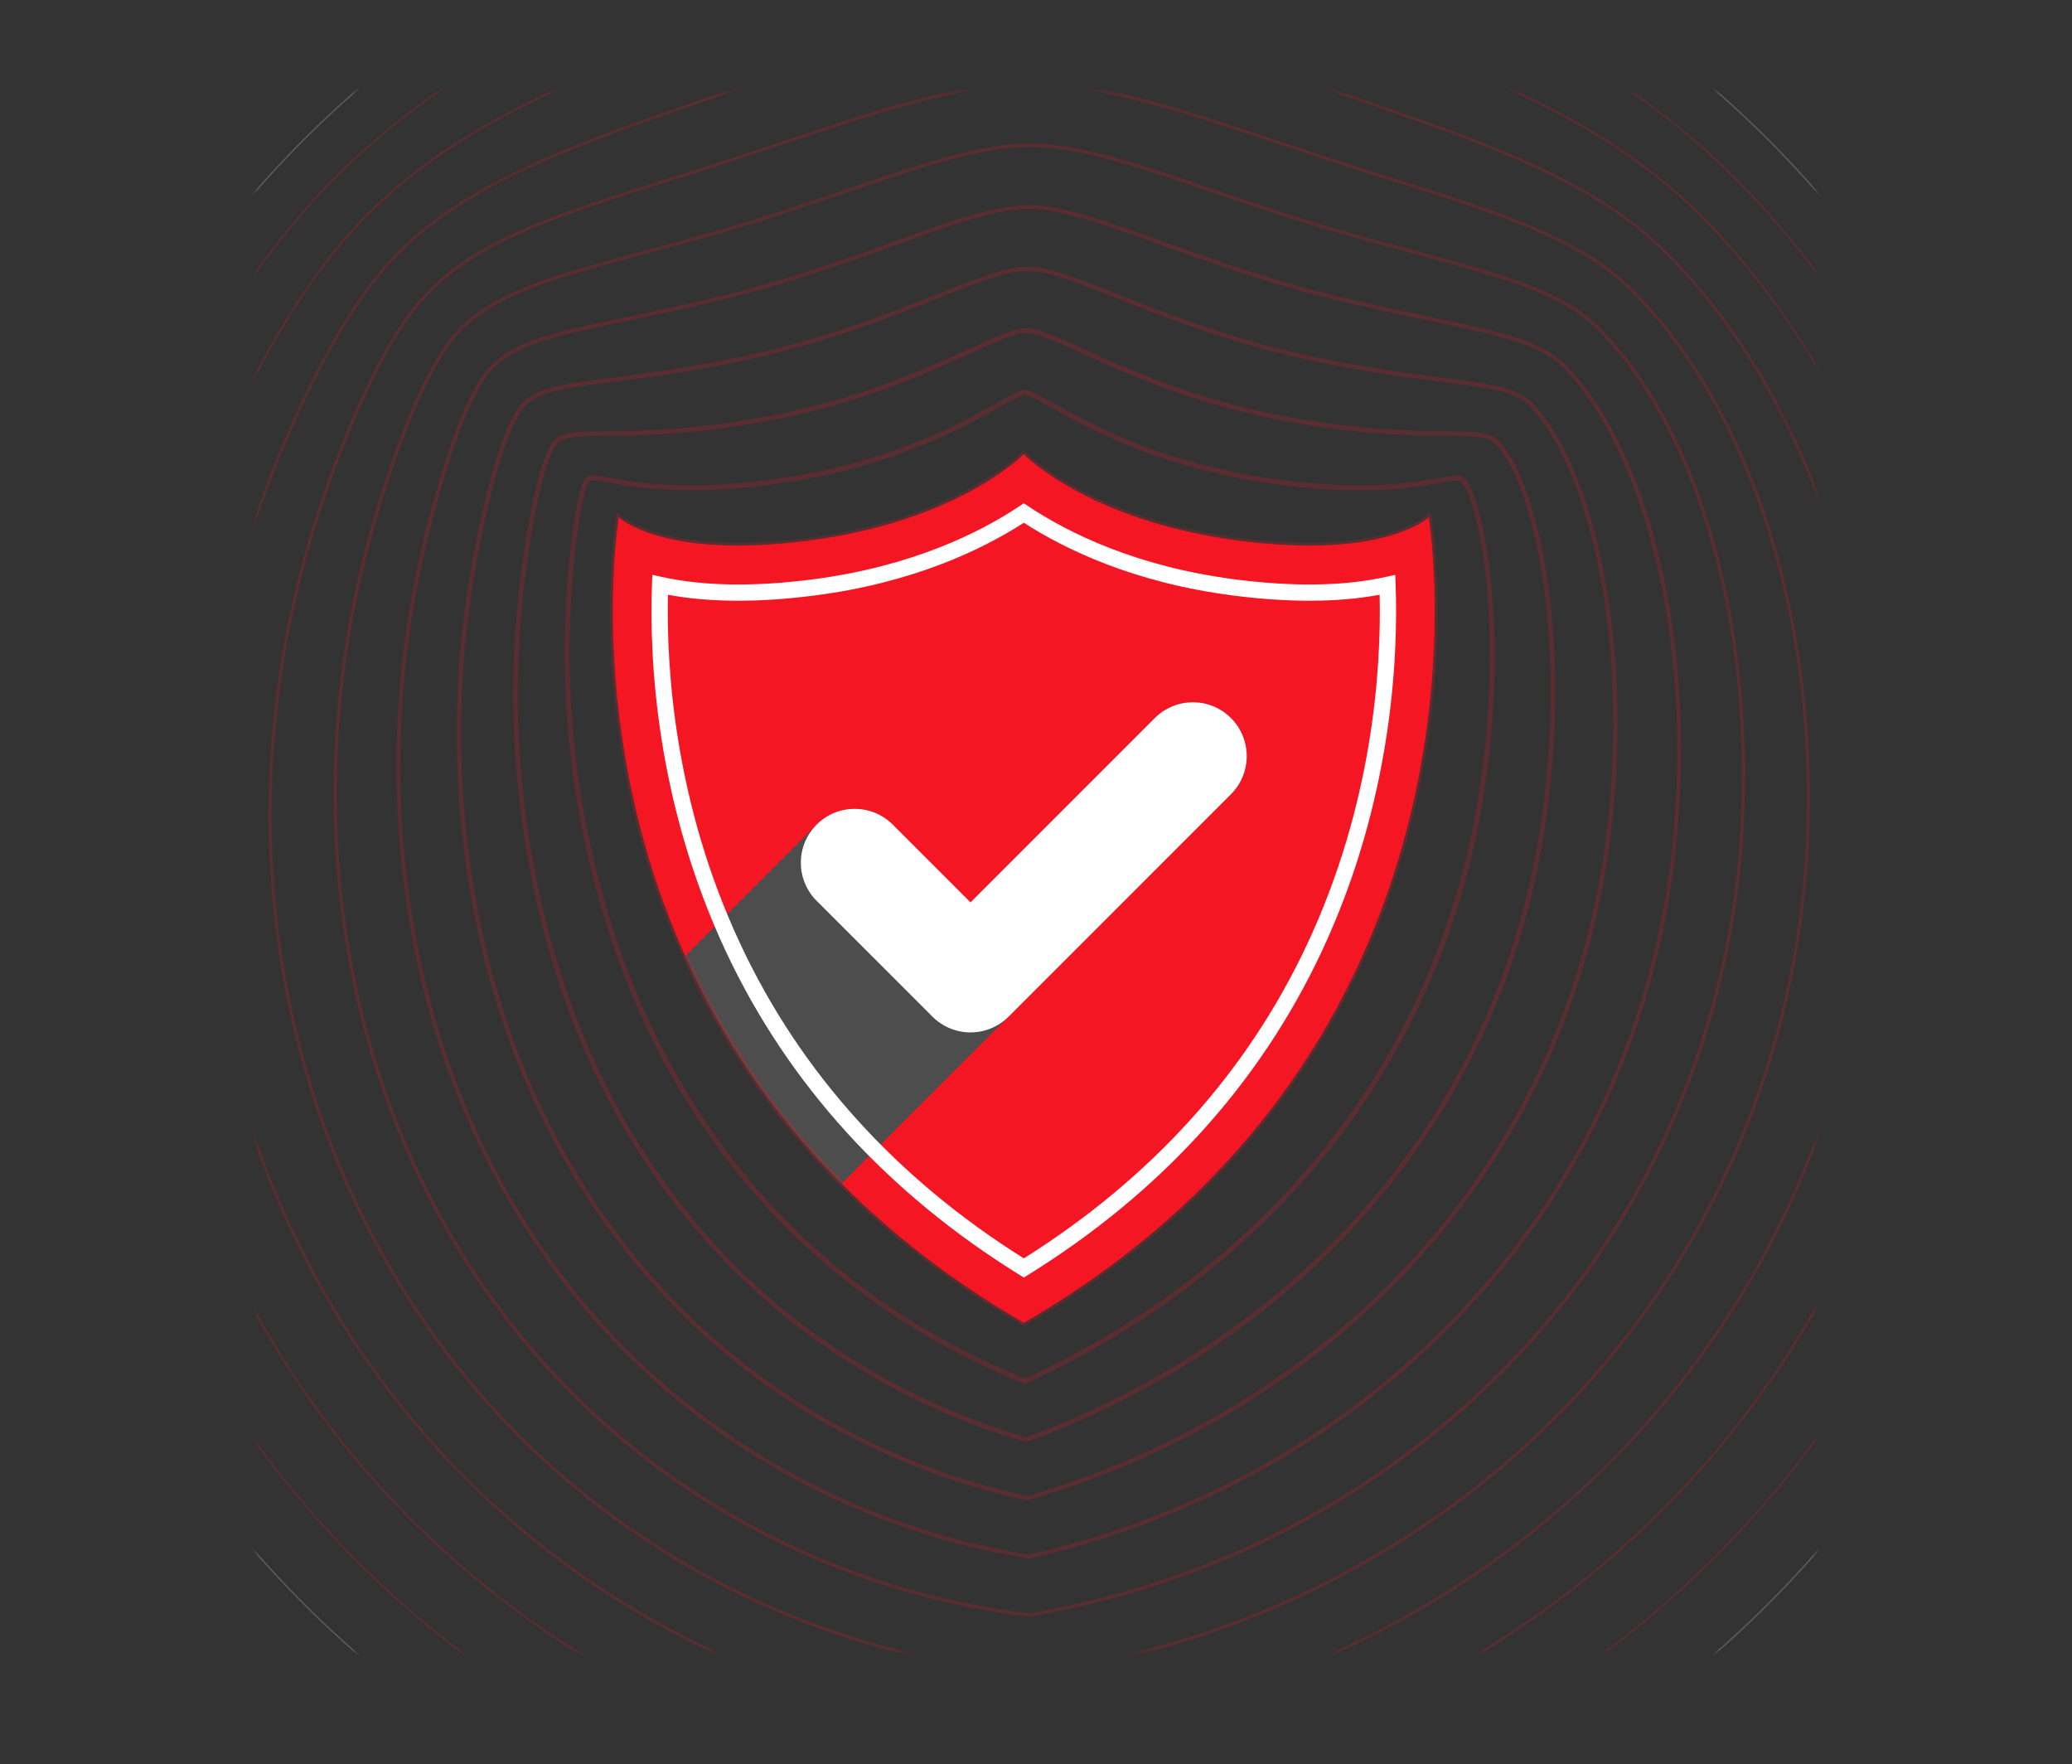 <svg width="605" height="515" viewBox="0 0 605 515" fill="none" xmlns="http://www.w3.org/2000/svg">
<rect x="0" y="0" width="605" height="515" fill="#333333" stroke="none"/>
<path d="M298.929 386.177C277.716 373.877 260.209 360.105 245.738 345.539C224.667 324.326 210.103 301.467 200.066 279.115C170.288 212.753 180.689 151.029 180.689 151.029C180.689 151.029 193.479 163.346 235.81 157.867C280.057 152.168 298.927 132.586 298.927 132.586C298.927 132.586 317.798 152.168 362.044 157.867C404.376 163.346 417.166 151.029 417.166 151.029C417.166 151.029 442.733 302.782 298.927 386.177H298.929Z" fill="#F51624"/>
<g style="mix-blend-mode:overlay">
<path d="M364.028 220.731C364.028 224.752 362.493 228.788 359.422 231.859L303.38 287.916L294.5 296.797L245.742 345.539C224.671 324.326 210.107 301.467 200.07 279.115L238.443 240.742C244.585 234.6 254.543 234.6 260.668 240.742L283.369 263.443L337.192 209.619C343.32 203.492 353.277 203.492 359.417 209.619C359.798 209.999 360.161 210.395 360.494 210.805C362.852 213.688 364.025 217.217 364.025 220.731H364.028Z" fill="#4D4D4D"/>
</g>
<path d="M359.426 209.629C353.286 203.488 343.331 203.488 337.19 209.629L283.38 263.439L260.677 240.737C254.537 234.596 244.582 234.596 238.441 240.737C232.301 246.877 232.301 256.833 238.441 262.973L272.262 296.793C275.211 299.742 279.21 301.399 283.38 301.399C287.549 301.399 291.549 299.742 294.498 296.793L359.426 231.863C365.567 225.722 365.567 215.767 359.426 209.627V209.629Z" fill="white"/>
<path d="M298.94 372.964L297.687 372.188C258.928 348.138 230.1 316.409 212.001 277.884C191.381 233.994 189.595 191.865 190.367 170.658L190.47 167.81L193.253 168.427C205.353 171.107 220.166 171.348 237.274 169.139C266.257 165.401 286.09 155.472 297.625 147.797L298.94 146.922L300.255 147.797C311.788 155.472 331.619 165.401 360.593 169.139C377.706 171.348 392.52 171.107 404.618 168.427L407.402 167.81L407.505 170.658C408.276 191.865 406.49 233.996 385.871 277.89C367.772 316.416 338.946 348.143 300.191 372.191L298.938 372.966L298.94 372.964ZM195.031 173.631C194.543 195.17 196.978 234.734 216.299 275.861C233.805 313.125 261.608 343.907 298.94 367.368C336.268 343.909 364.066 313.129 381.574 275.866C400.896 234.736 403.331 195.17 402.843 173.631C390.76 175.885 376.36 175.958 359.987 173.843C331.172 170.127 311.06 160.426 298.942 152.607C286.82 160.426 266.706 170.127 237.884 173.843C221.511 175.956 207.116 175.885 195.033 173.631H195.031Z" fill="white"/>
<mask id="mask0_4269_346476" style="mask-type:luminance" maskUnits="userSpaceOnUse" x="74" y="26" width="457" height="457">
<path d="M530.462 26.547H74.539V482.47H530.462V26.547Z" fill="white"/>
</mask>
<g mask="url(#mask0_4269_346476)">
<g opacity="0.2">
<path d="M298.928 387.095L298.53 386.865C278.405 375.195 260.454 361.48 245.175 346.1C225.92 326.714 210.499 304.287 199.343 279.441C183.909 245.047 179.447 211.942 178.42 190.226C177.306 166.688 179.881 151.056 179.907 150.902L180.154 149.434L181.235 150.461C181.362 150.581 194.38 162.437 235.71 157.087C279.125 151.495 298.171 132.235 298.358 132.042L298.928 131.453L299.497 132.042C299.684 132.235 318.731 151.497 362.146 157.087C403.469 162.432 416.491 150.581 416.618 150.461L417.697 149.436L417.947 150.902C418.011 151.282 424.231 189.554 412.743 237.518C405.995 265.693 394.548 291.662 378.723 314.706C358.941 343.506 332.228 367.786 299.323 386.867L298.926 387.097L298.928 387.095ZM181.272 152.505C180.691 156.745 179.082 170.724 180.002 190.151C181.022 211.73 185.456 244.624 200.787 278.792C211.866 303.464 227.178 325.734 246.299 344.985C261.378 360.165 279.084 373.714 298.928 385.264C331.446 366.335 357.852 342.296 377.418 313.806C393.134 290.923 404.503 265.132 411.204 237.146C421.411 194.54 417.555 159.662 416.582 152.505C412.636 155.314 397.842 163.296 361.944 158.654C322.077 153.519 302.42 136.914 298.928 133.682C295.435 136.914 275.778 153.519 235.912 158.654C199.998 163.303 185.216 155.312 181.272 152.505Z" fill="#F51624"/>
<path d="M299.306 404.041L299.014 403.923C272.277 393.138 248.898 377.799 229.52 358.333C207.196 335.893 190.331 308.495 179.387 276.896C165.907 237.965 164.144 203.139 165.038 180.778C165.909 159.073 168.866 141.597 170.977 139.487C172.043 138.423 174.057 138.784 178.067 139.504C185.693 140.875 201.565 143.725 229.731 139.343C261.26 134.361 280.794 123.395 291.289 117.506C295.384 115.209 297.853 113.82 299.287 113.82C300.72 113.82 303.19 115.207 307.282 117.504C317.777 123.395 337.311 134.358 368.843 139.343C397.008 143.725 412.878 140.875 420.504 139.506C424.517 138.786 426.53 138.425 427.596 139.489C433.225 145.12 441.734 187.028 431.979 239.188C425.778 272.342 412.12 303.779 392.478 330.099C369.081 361.45 337.831 386.284 299.594 403.912L299.306 404.046V404.041ZM173.053 140.275C172.543 140.275 172.187 140.348 172.013 140.52C170.596 141.937 167.456 157.029 166.502 180.836C165.612 203.07 167.364 237.703 180.771 276.417C191.64 307.805 208.391 335.018 230.558 357.3C249.723 376.552 272.838 391.741 299.269 402.447C337.154 384.93 368.116 360.296 391.306 329.22C410.815 303.076 424.381 271.85 430.541 238.915C440.204 187.247 432.032 145.992 426.56 140.52C426.034 139.994 423.824 140.394 420.764 140.942C413.059 142.326 397.026 145.206 368.617 140.785C336.825 135.76 317.142 124.713 306.568 118.776C302.951 116.748 300.338 115.28 299.289 115.28C298.24 115.28 295.626 116.748 292.007 118.776C281.433 124.711 261.75 135.76 229.961 140.783C201.552 145.201 185.516 142.324 177.811 140.939C175.761 140.572 174.091 140.271 173.055 140.271L173.053 140.275Z" fill="#F51624"/>
<path d="M299.665 421.014L299.452 420.952C266.798 411.409 237.201 393.983 213.858 370.563C188.059 344.658 169.749 312.293 159.439 274.371C147.926 232.023 148.854 194.97 151.659 171.343C154.376 148.467 158.268 132.049 161.821 128.498C164.305 126.013 168.931 125.97 177.33 125.891C187.081 125.801 201.818 125.663 223.751 121.592C250.72 116.589 270.113 107.728 282.946 101.862C290.887 98.232 296.136 95.836 299.641 95.836C303.146 95.836 308.395 98.232 316.339 101.862C329.172 107.726 348.564 116.587 375.533 121.592C397.464 125.663 412.201 125.799 421.955 125.891C430.352 125.968 434.979 126.011 437.464 128.496C448.554 139.586 459.5 184.804 451.208 240.863C445.5 279.474 429.948 315.648 406.237 345.475C379.488 379.126 342.708 405.22 299.875 420.935L299.667 421.012L299.665 421.014ZM162.773 129.448C159.476 132.745 155.64 149.253 152.996 171.502C150.204 195.008 149.282 231.877 160.738 274.019C170.985 311.712 189.176 343.876 214.813 369.613C237.945 392.823 267.265 410.105 299.617 419.598C342.127 403.96 378.63 378.042 405.182 344.639C428.744 314.996 444.199 279.044 449.873 240.667C458.098 185.045 447.397 140.336 436.509 129.448C434.414 127.352 429.718 127.307 421.94 127.236C412.141 127.146 397.333 127.009 375.286 122.916C348.156 117.883 328.671 108.979 315.78 103.087C308.277 99.659 302.856 97.181 299.641 97.181C296.426 97.181 291.005 99.659 283.505 103.087C270.613 108.979 251.128 117.881 223.998 122.916C201.952 127.006 187.143 127.144 177.345 127.236C169.567 127.309 164.871 127.352 162.775 129.45L162.773 129.448Z" fill="#F51624"/>
<path d="M300.019 438.002L299.869 437.97C260.993 429.579 225.838 410.5 198.201 382.794C169.094 353.592 148.794 315.233 139.503 271.863C131.82 236.005 131.401 197.989 138.287 161.927C141.521 144.993 146.641 123.542 152.669 117.513C157.183 113 165.264 111.974 178.654 110.279C188.697 109.006 201.197 107.42 217.779 103.85C240.939 98.864 258.833 91.743 273.212 86.024C285.125 81.285 293.733 77.859 300 77.859C306.267 77.859 314.875 81.283 326.79 86.024C341.169 91.743 359.063 98.864 382.222 103.85C398.803 107.42 411.301 109.004 421.346 110.279C434.736 111.974 442.817 113 447.331 117.513C463.71 133.894 477.375 183.286 470.435 242.558C465.275 286.635 447.834 327.541 420.001 360.857C389.484 397.385 348.046 424.047 300.172 437.963L300.024 438.006L300.019 438.002ZM299.998 79.084C293.965 79.084 285.45 82.472 273.663 87.161C260.003 92.597 241.296 100.037 218.034 105.047C201.401 108.628 188.343 110.285 178.806 111.493C165.677 113.156 157.75 114.16 153.536 118.377C148.938 122.974 144.081 138.111 139.49 162.155C132.632 198.058 133.051 235.904 140.7 271.605C149.944 314.745 170.128 352.894 199.067 381.928C226.5 409.43 261.389 428.38 299.974 436.738C347.552 422.88 388.725 396.369 419.055 360.066C446.735 326.935 464.08 286.25 469.212 242.412C476.107 183.523 462.636 134.554 446.46 118.377C442.244 114.16 434.319 113.156 421.187 111.493C411.651 110.285 398.592 108.628 381.959 105.047C358.7 100.037 339.991 92.597 326.333 87.161C314.546 82.472 306.029 79.084 299.998 79.084Z" fill="#F51624"/>
<path d="M300.378 455L300.273 454.983C255.852 447.875 214.043 426.583 182.548 395.027C149.598 361.993 127.821 318.542 119.573 269.367C113.082 230.668 114.881 191.356 124.916 152.522C131.338 127.668 137.422 112.623 143.52 106.526C150.715 99.33 162.641 96.831 182.399 92.689C190.852 90.916 200.434 88.908 211.812 86.106C231.194 81.332 247.347 75.495 261.599 70.347C277.783 64.501 290.564 59.883 300.363 59.883C310.161 59.883 322.941 64.501 339.124 70.347C353.376 75.497 369.53 81.332 388.912 86.106C400.29 88.908 409.871 90.918 418.322 92.689C438.08 96.833 450.008 99.332 457.202 106.526C468.438 117.762 477.905 136.815 483.859 160.179C490.367 185.706 492.372 214.779 489.664 244.254C485.112 293.785 465.784 339.42 433.771 376.226C399.424 415.716 353.333 442.947 300.485 454.974L300.38 454.998L300.378 455ZM300.358 60.99C290.756 60.99 278.054 65.578 261.973 71.388C247.696 76.546 231.514 82.392 212.074 87.18C200.677 89.987 191.087 91.999 182.625 93.772C163.067 97.873 151.263 100.349 144.302 107.31C138.348 113.264 132.359 128.143 125.988 152.799C115.992 191.481 114.202 230.64 120.664 269.185C128.872 318.132 150.543 361.377 183.33 394.247C214.638 425.611 256.189 446.785 300.341 453.874C352.916 441.885 398.764 414.787 432.932 375.504C464.793 338.874 484.026 293.454 488.559 244.157C494.616 178.276 476.143 127.04 456.417 107.314C449.456 100.353 437.652 97.877 418.094 93.776C409.632 92.003 400.043 89.992 388.645 87.185C369.205 82.396 353.024 76.55 338.746 71.392C322.665 65.583 309.963 60.994 300.361 60.994L300.358 60.99Z" fill="#F51624"/>
<path d="M300.726 471.994L300.655 471.986C250.152 466.052 202.645 443.063 166.886 407.253C129.964 370.26 106.709 321.719 99.638 266.873C94.332 225.715 98.336 184.077 111.538 143.121C119.574 118.192 126.828 103.07 134.363 95.535C145.077 84.823 161.811 80.301 189.539 72.809C194.6 71.44 200.025 69.976 205.841 68.356C220.984 64.139 234.877 59.41 247.134 55.239C269.035 47.785 286.334 41.898 300.715 41.898C315.095 41.898 332.393 47.785 354.296 55.239C366.553 59.41 380.445 64.139 395.591 68.356C401.407 69.976 406.834 71.442 411.895 72.809C439.621 80.301 456.355 84.823 467.069 95.535C496.836 125.302 513.249 184.344 508.886 245.952C505.05 300.141 483.261 351.865 447.536 391.591C409.314 434.099 358.573 461.897 300.801 471.981L300.73 471.994H300.726ZM300.713 42.885C286.498 42.885 269.267 48.748 247.45 56.174C235.18 60.35 221.275 65.082 206.103 69.308C200.285 70.928 194.856 72.394 189.792 73.763C162.226 81.212 145.587 85.709 135.06 96.236C127.638 103.657 120.462 118.652 112.476 143.424C99.318 184.241 95.327 225.734 100.616 266.746C107.659 321.373 130.817 369.718 167.584 406.554C203.171 442.189 250.444 465.074 300.698 470.993C358.22 460.936 408.74 433.25 446.797 390.929C482.375 351.364 504.074 299.851 507.896 245.881C512.239 184.546 495.935 125.807 466.364 96.234C455.839 85.707 439.199 81.21 411.633 73.761C406.569 72.392 401.14 70.926 395.32 69.306C380.149 65.08 366.243 60.347 353.971 56.172C332.156 48.748 314.926 42.883 300.711 42.883L300.713 42.885Z" fill="#F51624"/>
<path d="M301.123 488.995C244.459 484.245 191.256 459.559 151.224 419.488C110.814 379.022 85.415 323.943 79.704 264.394C75.5 220.554 81.709 176.596 98.157 133.74C107.565 109.23 116.159 93.6 125.206 84.552C140.682 69.075 164.229 61.731 199.87 50.611C209.662 47.557 218.96 44.452 227.95 41.449C256.108 32.044 280.424 23.922 301.068 23.922C321.711 23.922 346.025 32.044 374.183 41.449C383.173 44.454 392.473 47.557 402.265 50.613C437.906 61.731 461.453 69.078 476.929 84.554C511.956 119.58 531.565 182.08 528.105 247.662C524.965 307.201 501.242 363.775 461.302 406.962C419.772 451.871 362.888 481.004 301.123 488.995ZM125.82 85.169C116.864 94.127 108.332 109.66 98.97 134.051C82.569 176.783 76.379 220.608 80.57 264.311C86.261 323.66 111.573 378.551 151.839 418.873C191.725 458.798 244.734 483.394 301.102 488.128C362.57 480.168 419.27 451.131 460.66 406.371C500.461 363.333 524.103 306.952 527.232 247.615C530.678 182.272 511.167 120.025 476.31 85.167C460.984 69.843 437.521 62.522 402 51.443C392.2 48.385 382.898 45.279 373.901 42.272C345.817 32.893 321.563 24.79 301.063 24.79C280.564 24.79 256.307 32.893 228.223 42.272C219.229 45.277 209.927 48.385 200.126 51.441C164.61 62.52 141.142 69.843 125.816 85.165L125.82 85.169Z" fill="#F51624"/>
<path d="M301.466 505.996C238.775 502.43 179.879 476.05 135.574 431.716C91.07 387.166 64.153 326.865 59.783 261.912C56.637 215.151 65.051 168.87 84.788 124.354C95.252 100.754 105.481 84.14 116.059 73.561C133.599 56.021 157.888 45.357 193.916 32.861L199.962 30.761C238.283 17.44 271.379 5.938 301.432 5.938C331.484 5.938 364.579 17.44 402.902 30.761L408.948 32.861C444.975 45.357 469.264 56.021 486.804 73.561C527.285 114.042 549.914 179.764 547.337 249.365C544.934 314.238 519.275 375.661 475.082 422.321C429.675 470.267 368.015 499.982 301.466 505.996ZM301.432 6.69C271.508 6.69 238.467 18.175 200.209 31.473L194.163 33.572C158.238 46.032 134.029 56.655 116.592 74.094C106.078 84.606 95.902 101.147 85.476 124.66C65.788 169.063 57.396 215.224 60.534 261.863C64.892 326.633 91.73 386.766 136.107 431.185C180.281 475.388 239.003 501.691 301.455 505.246C367.768 499.249 429.256 469.615 474.538 421.805C518.604 375.276 544.191 314.027 546.587 249.337C549.158 179.94 526.61 114.427 486.273 74.092C468.836 56.655 444.627 46.029 408.703 33.57L402.657 31.471C364.398 18.173 331.358 6.688 301.434 6.688L301.432 6.69Z" fill="#F51624"/>
<path d="M301.799 523C233.075 520.621 168.488 492.545 119.909 443.947C71.243 395.251 42.811 329.727 39.847 259.441C37.743 209.527 48.358 160.924 71.4 114.983C82.851 92.154 94.464 75.01 106.897 62.576C125.54 43.936 149.779 29.74 187.949 15.117C224.757 1.013 264.024 -12.039 301.78 -12.039C339.536 -12.039 378.802 1.013 415.61 15.117C453.781 29.742 478.02 43.936 496.662 62.576C518.669 84.582 536.666 112.933 548.711 144.559C561.417 177.922 567.418 213.761 566.552 251.08C564.92 321.272 537.324 387.546 488.846 437.688C439.544 488.683 373.113 518.983 301.797 523.005L301.799 523ZM107.346 63.021C94.96 75.407 83.387 92.496 71.966 115.265C48.973 161.108 38.377 209.606 40.477 259.41C43.434 329.538 71.802 394.914 120.356 443.495C168.821 491.982 233.258 519.991 301.791 522.366C372.92 518.354 439.2 488.124 488.392 437.243C536.759 387.215 564.291 321.094 565.918 251.061C567.624 177.563 542.218 109.026 496.213 63.021C477.64 44.445 453.465 30.295 415.382 15.703C378.632 1.622 339.432 -11.409 301.78 -11.409C264.127 -11.409 224.927 1.622 188.177 15.703C150.095 30.297 125.922 44.447 107.346 63.021Z" fill="#F51624"/>
<path d="M302.145 540.005C227.384 538.815 157.108 509.044 104.249 456.176C51.371 403.284 21.422 332.537 19.917 256.969C18.872 204.435 32.047 152.097 58.017 105.615C70.035 84.108 83.401 65.93 97.745 51.586C119.653 29.676 147.212 11.941 181.996 -2.638C225.546 -21.065 264.845 -30.023 302.136 -30.023C339.428 -30.023 378.727 -21.065 422.277 -2.638C457.06 11.938 484.62 29.676 506.527 51.586C531.572 76.631 551.234 106.6 564.961 140.654C579.2 175.975 586.202 213.703 585.772 252.789C584.943 328.292 555.412 399.411 502.618 453.045C449.403 507.107 378.207 537.99 302.141 540.003L302.145 540.005ZM302.139 -29.508C264.918 -29.508 225.683 -20.562 182.198 -2.163C147.475 12.388 119.971 30.089 98.111 51.949C83.801 66.26 70.463 84.4 58.468 105.865C32.542 152.267 19.39 204.515 20.433 256.957C21.933 332.391 51.831 403.011 104.614 455.811C157.378 508.584 227.528 538.301 302.143 539.49C378.065 537.48 449.136 506.651 502.257 452.686C554.956 399.146 584.435 328.152 585.263 252.783C586.103 176.257 557.275 103.056 506.168 51.949C484.308 30.089 456.802 12.388 422.079 -2.163C378.591 -20.565 339.359 -29.508 302.139 -29.508Z" fill="#F51624"/>
<path d="M302.498 557.01C261.66 557.01 222.043 549.013 184.75 533.237C148.726 518.001 116.376 496.189 88.595 468.407C60.814 440.626 39.001 408.276 23.765 372.252C7.99 334.961 -0.008 295.344 -0.008 254.506C-0.008 213.668 7.99 174.051 23.765 136.758C39.001 100.736 60.812 68.384 88.595 40.603C116.376 12.822 148.728 -8.991 184.75 -24.227C222.043 -40.003 261.66 -48 302.498 -48C343.336 -48 382.953 -40.003 420.247 -24.227C456.268 -8.991 488.621 12.822 516.402 40.603C544.183 68.384 565.996 100.734 581.232 136.758C597.005 174.053 605.004 213.668 605.004 254.506C605.004 295.344 597.007 334.961 581.232 372.255C565.996 408.278 544.183 440.628 516.402 468.41C488.621 496.191 456.268 518.003 420.247 533.239C382.953 549.013 343.336 557.012 302.498 557.012V557.01ZM302.498 -47.605C221.803 -47.605 145.937 -16.18 88.874 40.882C31.812 97.942 0.388 173.808 0.388 254.506C0.388 335.204 31.812 411.07 88.874 468.13C145.937 525.19 221.803 556.617 302.498 556.617C383.194 556.617 459.06 525.193 516.122 468.13C573.183 411.07 604.609 335.202 604.609 254.506C604.609 173.811 573.185 97.942 516.122 40.882C459.06 -16.18 383.194 -47.605 302.498 -47.605Z" fill="white"/>
</g>
</g>
</svg>
